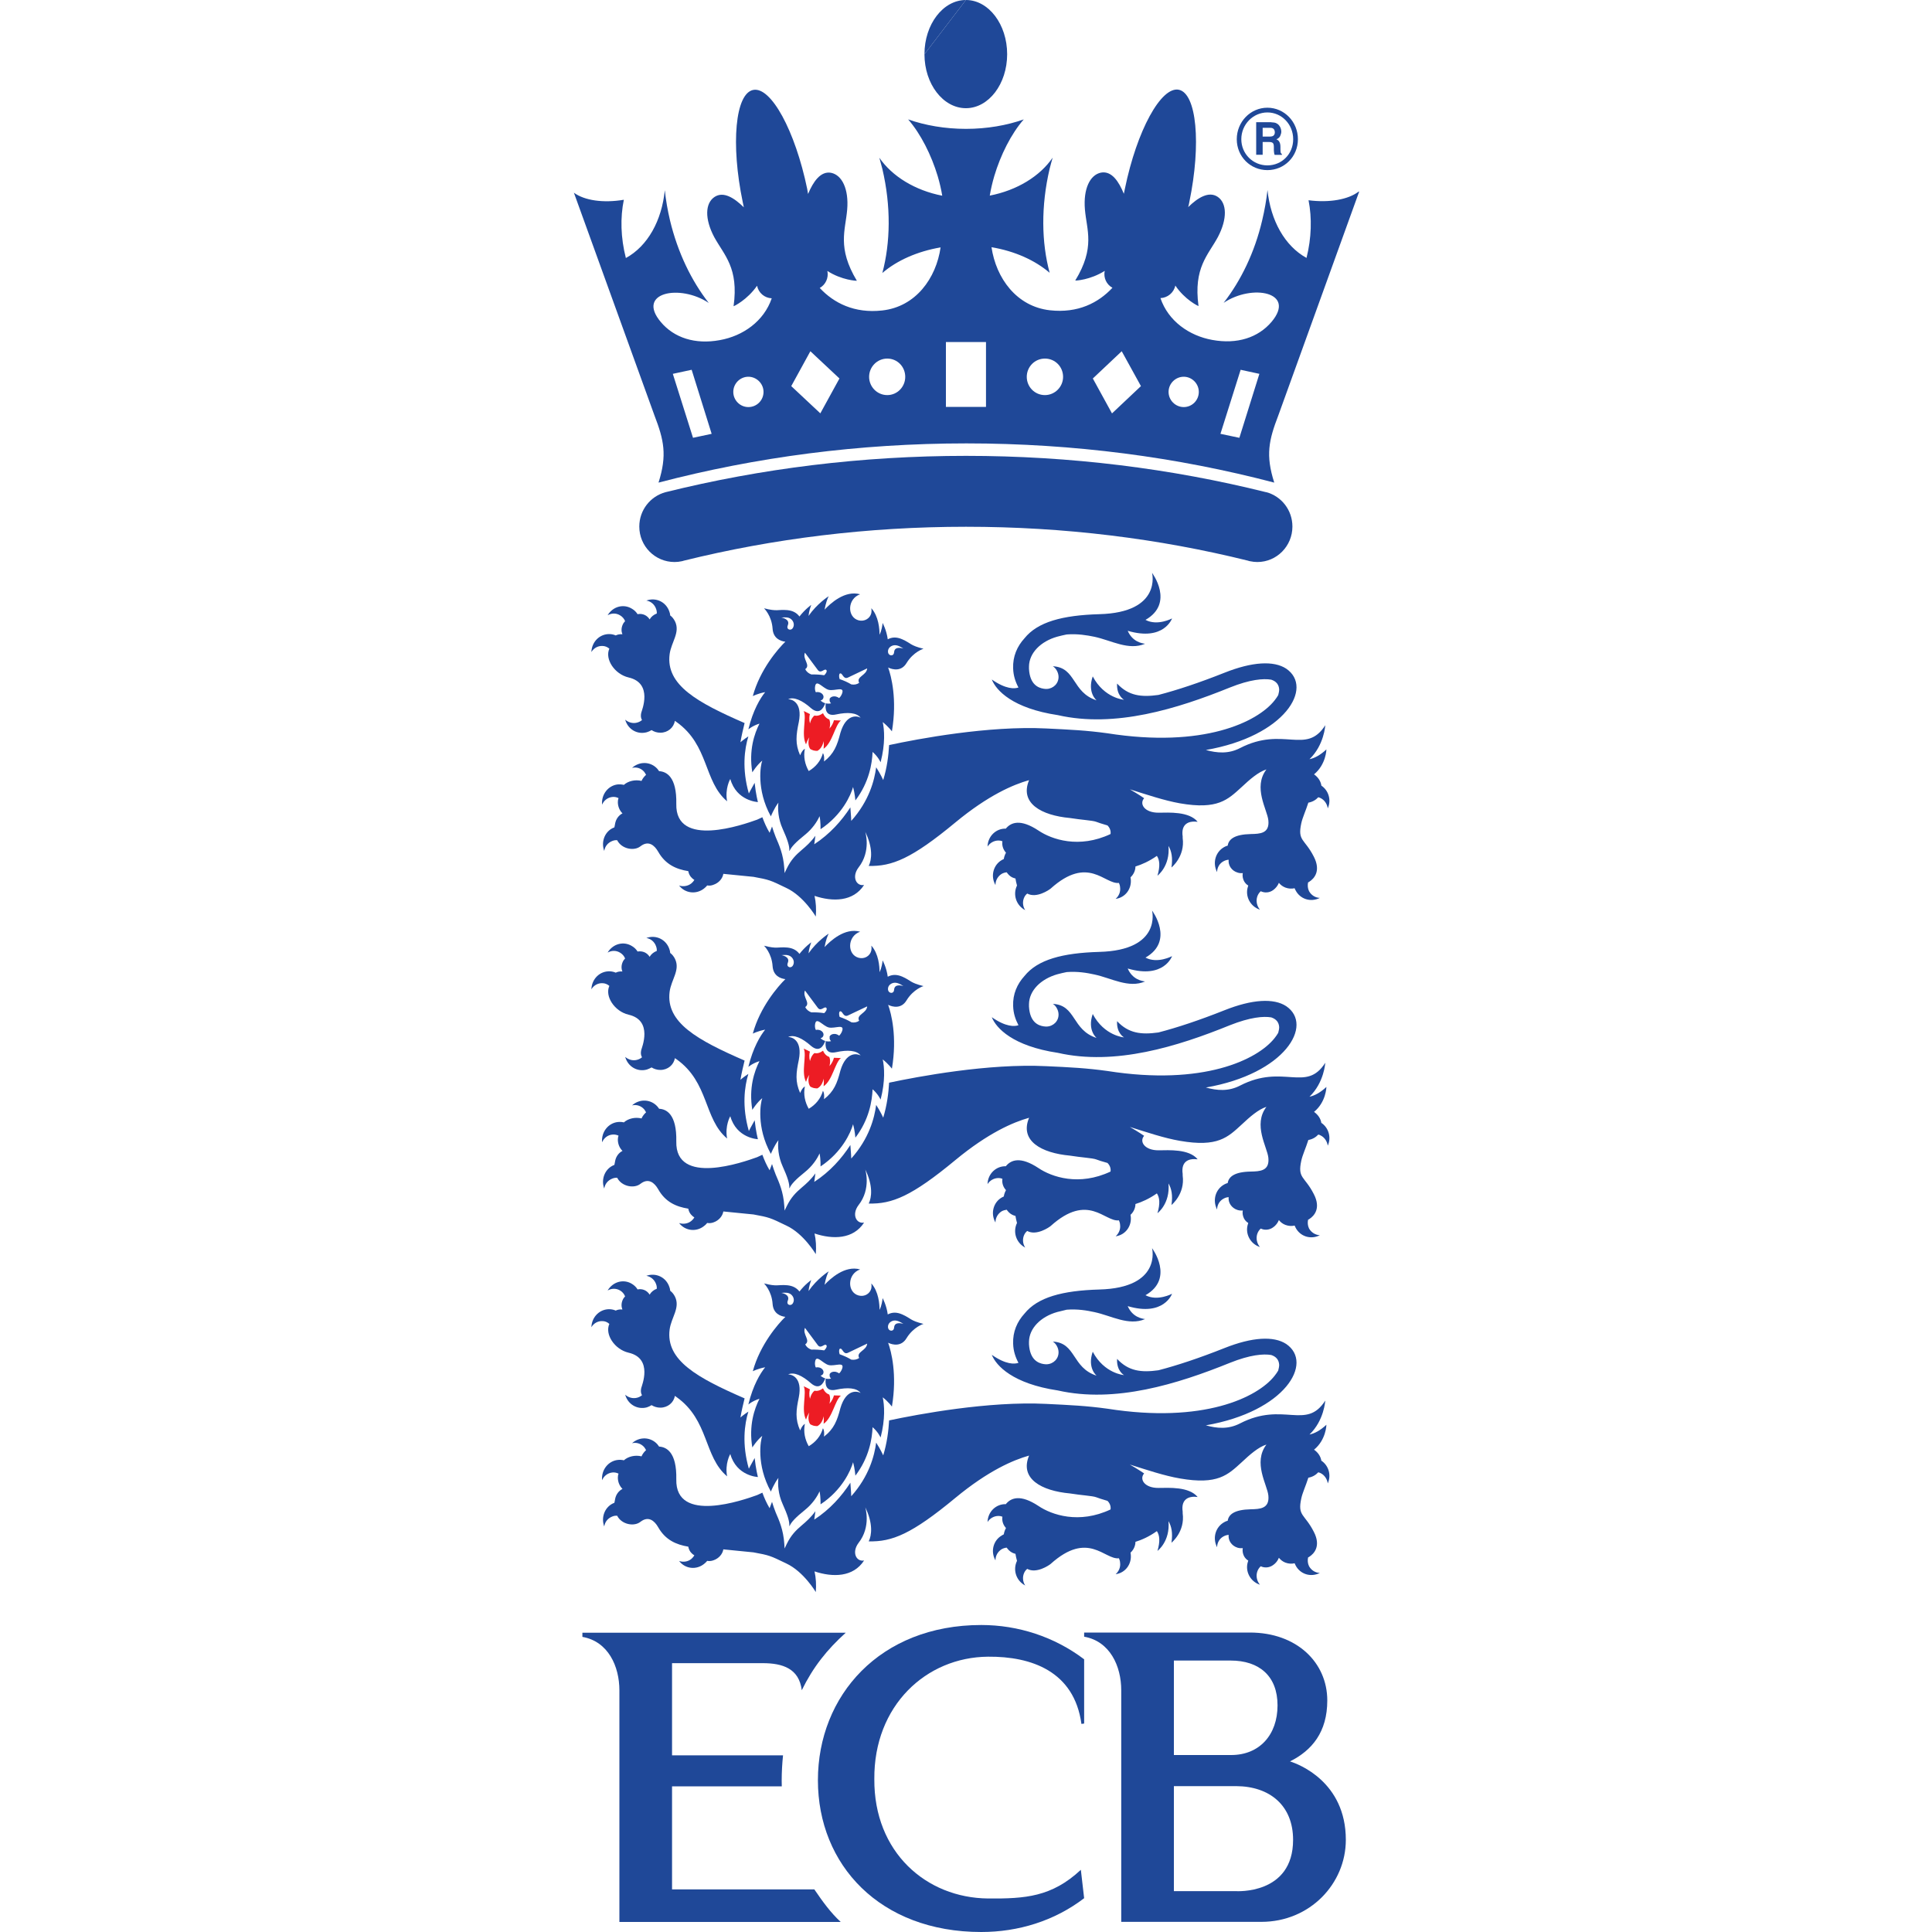 <?xml version="1.0" encoding="UTF-8"?>
<svg xmlns="http://www.w3.org/2000/svg" id="svg2" viewBox="0 0 200 200" width="720" height="720">
  <defs>
    <style>
      .cls-1, .cls-2 {
        fill-rule: evenodd;
      }

      .cls-1, .cls-2, .cls-3 {
        stroke-width: 0px;
      }

      .cls-1, .cls-3 {
        fill: #1f4898;
      }

      .cls-2 {
        fill: #ed1c24;
      }
    </style>
  </defs>
  <path id="path3051" class="cls-1" d="m99.99,0c2.35,0,4.27,2.52,4.27,5.61s-1.92,5.59-4.27,5.59-4.29-2.49-4.29-5.59"/>
  <path id="path3051-2" data-name="path3051" class="cls-1" d="m95.7,5.61c0-3.09,1.92-5.61,4.29-5.61"/>
  <g id="g3053">
    <path id="path3055" class="cls-1" d="m131.09,50.95c1.56.42,2.7,1.85,2.7,3.56,0,2.02-1.62,3.67-3.63,3.67-.25,0-.51-.03-.74-.08-.08-.01-.16-.03-.23-.06-9.24-2.29-19.03-3.51-29.19-3.51s-19.95,1.22-29.21,3.51c-.07.02-.15.05-.22.06-.24.05-.48.08-.74.08-2.02,0-3.65-1.64-3.65-3.67,0-1.71,1.15-3.14,2.72-3.56,9.87-2.45,20.3-3.76,31.1-3.76s21.22,1.31,31.06,3.76h.04Z"/>
  </g>
  <g id="g3057">
    <path id="path3059" class="cls-1" d="m140.65,19.83c-1.06.82-3.01,1.18-5.19.9.36,1.83.31,3.89-.21,5.97-2.26-1.24-3.72-3.89-4.04-7.03-.11,1.03-.3,2.08-.55,3.14-.78,3.33-2.21,6.25-3.99,8.54,2.97-2,7.54-1.1,4.96,1.97-1.39,1.63-3.55,2.34-6.13,1.87-2.4-.43-4.57-1.96-5.37-4.33.73-.03,1.38-.55,1.54-1.3.99,1.47,2.37,2.13,2.4,2.12-.54-3.98,1-5.27,2.01-7.15.99-1.89.93-3.5-.02-4.15-.93-.63-2.08.1-3.06,1.06.05-.17.09-.35.12-.53,1.25-6.04.75-11.24-1.09-11.62-1.83-.37-4.34,4.21-5.58,10.24-.04.18-.07.35-.11.53-.52-1.27-1.26-2.4-2.37-2.19-1.13.23-1.84,1.67-1.66,3.81.18,2.14,1.09,3.93-1,7.36.02.02,1.55-.05,3.05-1-.15.72.19,1.42.8,1.75-1.46,1.56-3.56,2.65-6.47,2.33-3.47-.39-5.58-3.34-6.05-6.53,2.42.41,4.5,1.35,6.02,2.65-.85-3.14-.91-6.91,0-10.78.1-.38.2-.77.31-1.14-1.32,1.93-3.69,3.38-6.51,3.93.11-.67.27-1.35.47-2.03.64-2.15,1.74-4.37,3.05-5.86-1.76.62-3.81.98-5.98.98s-4.23-.36-5.99-.98c1.31,1.5,2.41,3.71,3.06,5.87.2.68.36,1.36.47,2.03-2.82-.55-5.19-2.01-6.51-3.93.11.38.21.76.31,1.15.91,3.87.84,7.64,0,10.78,1.51-1.3,3.63-2.24,6.03-2.65-.46,3.19-2.57,6.15-6.05,6.53-2.87.32-5.01-.77-6.46-2.33.59-.33.94-1.03.79-1.76,1.49.96,3.04,1.03,3.05,1.01-2.06-3.43-1.18-5.22-1-7.36.18-2.14-.54-3.58-1.66-3.81-1.09-.21-1.86.92-2.39,2.19l-.09-.53c-1.25-6.03-3.75-10.61-5.59-10.24-1.85.37-2.34,5.58-1.08,11.62l.11.53c-.98-.96-2.11-1.7-3.05-1.06-.95.65-1.02,2.25-.01,4.15,1.03,1.88,2.55,3.17,2,7.15.02.01,1.41-.65,2.43-2.12.15.74.78,1.27,1.52,1.3-.81,2.37-2.97,3.9-5.38,4.33-2.55.47-4.73-.24-6.1-1.87-2.59-3.07,1.98-3.97,4.96-1.98-1.79-2.29-3.21-5.21-4.01-8.54-.25-1.05-.43-2.1-.54-3.13-.31,3.14-1.77,5.79-4.03,7.02-.54-2.1-.59-4.19-.21-6.03-2.15.36-4.08.07-5.17-.73l8.33,23.03c1,2.6,1.33,4.13.43,6.98,10.07-2.64,20.76-4.06,31.87-4.06s21.81,1.42,31.87,4.06c-.91-2.85-.57-4.38.43-6.98l8.36-23.14h0Zm-68.91,25.49l-2.09-6.62,1.95-.42,2.07,6.63-1.93.41Zm5.73-3.18c-.85,0-1.56-.7-1.56-1.57s.71-1.57,1.56-1.57,1.57.71,1.57,1.57-.69,1.57-1.57,1.57m7.45.65l-3.01-2.82,1.98-3.61,3.01,2.82-1.98,3.61h0Zm6.93-1.89c-1.05,0-1.88-.86-1.88-1.89s.83-1.89,1.88-1.89,1.86.85,1.86,1.89-.83,1.89-1.86,1.89m10.22,1.22h-4.15v-6.71h4.15v6.71Zm6.1-1.22c-1.06,0-1.88-.86-1.88-1.89s.82-1.89,1.88-1.89,1.88.85,1.88,1.89-.85,1.89-1.88,1.89m6.94,1.89l-1.98-3.61,2.99-2.82,1.99,3.61-2.99,2.82h0Zm7.43-.65c-.85,0-1.57-.7-1.57-1.57s.72-1.57,1.57-1.57,1.56.71,1.56,1.57-.69,1.57-1.56,1.57m5.75,3.18l-1.95-.41,2.09-6.63,1.94.42-2.07,6.62Z"/>
  </g>
  <g id="g3061">
    <path id="path3063" class="cls-3" d="m128.03,14.41c0,1.8,1.41,3.2,3.17,3.2s3.16-1.4,3.16-3.2-1.41-3.26-3.16-3.26-3.17,1.46-3.17,3.26m.47,0c0-1.53,1.22-2.77,2.7-2.77s2.67,1.23,2.67,2.77-1.18,2.71-2.67,2.71-2.7-1.19-2.7-2.71"/>
  </g>
  <g id="g3065">
    <path id="path3067" class="cls-3" d="m131.48,13.23c.14,0,.23.02.29.06.12.07.2.21.2.41,0,.19-.08.31-.2.38-.07.03-.17.06-.32.06h-.74v-.91h.77,0Zm.13-.58h-1.57v3.37h.67v-1.32h.68c.19,0,.31.04.38.11.07.07.1.21.1.43v.31c0,.1.02.2.03.3,0,.04.02.1.05.18h.75v-.09c-.08-.04-.12-.1-.13-.18-.01-.06-.02-.16-.02-.32v-.23c0-.23-.04-.41-.11-.52-.06-.12-.16-.21-.31-.27.18-.07.31-.18.39-.33.07-.16.12-.32.12-.47,0-.13-.03-.25-.07-.36-.04-.1-.09-.2-.17-.29-.08-.1-.19-.18-.31-.23-.11-.05-.28-.07-.49-.08"/>
  </g>
  <g id="g3069">
    <path id="path3071" class="cls-1" d="m81.06,181.7c-.09.88-.14,1.74-.14,2.64,0,.19,0,.38.01.58h-11.36v10.67h14.73c.84,1.23,1.66,2.38,2.73,3.37h-22.91v-23.97c0-2.5-1.16-5.07-3.83-5.54v-.43h27.26c-1.95,1.76-3.38,3.56-4.55,5.95-.28-2.24-1.97-2.8-4.04-2.8h-9.39v9.54h11.49Z"/>
  </g>
  <g id="g3073">
    <path id="path3075" class="cls-1" d="m116.06,198.95h14.51c5.04,0,8.75-3.96,8.75-8.49,0-6.04-4.95-7.86-5.78-8.12,2.28-1.14,3.86-3.04,3.86-6.31,0-3.91-3.14-7.03-8.02-7.03h-17.15v.43c2.67.47,3.84,3.04,3.84,5.54v23.97h0Zm5.46-27.05h5.88c2.94,0,4.85,1.59,4.85,4.64s-1.87,5.14-4.8,5.14h-5.93v-9.78Zm6.4,23.87h-6.4v-10.87h6.46c3.45.02,5.88,1.99,5.88,5.56,0,5.72-5.92,5.31-5.94,5.31"/>
  </g>
  <g id="g3077">
    <path id="path3079" class="cls-1" d="m111.88,193.57c-3.01,2.8-5.75,2.99-9.6,2.96-6.4-.06-11.82-4.79-11.77-12.36-.06-7.6,5.36-12.62,11.77-12.67,4.48-.04,8.92,1.5,9.67,6.96l.28-.04v-6.65c-3.09-2.34-6.84-3.55-10.65-3.55-10.5,0-16.91,7.32-16.91,16.07s6.41,15.71,16.91,15.71c3.82,0,7.57-1.14,10.65-3.5l-.34-2.93Z"/>
  </g>
  <g id="g3081">
    <path id="path3083" class="cls-1" d="m78.13,81.02c-.35.62-.61,1.12-.61,1.12-.73-2.55-.45-4.61-.05-5.91-.5.32-.82.61-.82.61.12-.72.28-1.37.43-1.99-4.87-2.12-8.18-3.93-7.76-7.13.17-1.26,1.11-2.24.56-3.39-.14-.28-.31-.48-.5-.62-.01-.14-.04-.27-.09-.4-.34-1-1.38-1.5-2.38-1.14.45.07.85.39,1.01.87.06.16.08.32.07.47-.32.12-.59.34-.74.61-.12-.2-.3-.36-.51-.46-.24-.11-.5-.13-.74-.08-.13-.21-.32-.41-.56-.55-.86-.55-1.98-.27-2.54.66.41-.23.88-.24,1.29.01.24.14.42.35.52.6-.11.11-.2.24-.26.39-.14.33-.14.67-.02.97-.25-.03-.49.02-.69.12-.18-.08-.39-.13-.61-.14-1.03-.04-1.87.78-1.91,1.86.24-.4.66-.65,1.14-.63.26,0,.51.1.72.28-.49,1.08.54,2.64,1.99,2.98,2.57.59,1.36,3.43,1.31,3.66-.07.3-.04.55.08.75-.14.12-.31.21-.5.26-.45.13-.92-.02-1.24-.3.28,1.01,1.26,1.57,2.24,1.3.17-.05.34-.13.49-.22.26.17.57.27.91.27.76,0,1.39-.52,1.5-1.23l.17.12c3.39,2.41,2.8,6.16,5.24,8.21-.25-1.3.32-2.31.33-2.31.65,2.3,2.86,2.39,2.86,2.39,0,0-.22-.82-.34-1.99"/>
  </g>
  <g id="g3085">
    <path id="path3087" class="cls-1" d="m81.71,88.06c.03-.46-.18-1.13-.69-2.26-.47-1.03-.52-2.08-.44-2.71-.46.61-.78,1.42-.78,1.42-1.54-2.79-1.06-5.36-.89-5.77-.54.43-1.03,1.21-1.03,1.21-.38-2.26.21-4,.74-5.04-.68.2-1.15.59-1.15.59.48-1.98,1.23-3.22,1.74-3.85-.76.14-1.28.41-1.28.41.74-2.74,2.62-4.91,3.37-5.63-.52-.06-1.25-.35-1.32-1.33-.09-1.38-.89-2.13-.89-2.13,1.41.36,1.39.1,2.42.19.58.06.97.29,1.25.66.57-.74,1.21-1.2,1.22-1.2-.08.22-.24.66-.28,1.14.86-1.25,2.07-2.04,2.09-2.04-.11.17-.32.74-.43,1.39.57-.61,2.09-2.04,3.68-1.59-1.35.47-1.36,2.38-.15,2.7.61.15,1.18-.2,1.31-.76.03-.16.03-.34,0-.5.76.84.85,2.16.85,2.75.23-.47.29-.98.32-1.22,0,0,.4.73.53,1.69.44-.23.91-.26,1.5,0,.93.41.78.63,2.2.98,0,0-1.03.3-1.75,1.47-.54.91-1.44.7-1.91.47.32.89.95,3.28.39,6.61,0,0-.34-.47-.95-.96.17.79.28,2.22-.22,4.16,0,0-.26-.58-.83-1.07-.05,1.21-.36,3.15-1.78,5.02,0,0-.06-.75-.24-1.39-.24.85-1.13,2.88-3.37,4.37,0,0,.03-.72-.1-1.35-.25.58-.77,1.33-1.49,1.91-.97.78-1.44,1.27-1.61,1.68h-.01,0Zm10.48-20.23s-.32-.07-.26-.49c.06-.38.49-.62.9-.53.32.07.69.33.69.33,0,0-.91-.32-.96.36-.03.42-.36.33-.37.33m-11.31-3.9s.93.13.68.78c-.17.39.14.46.15.46,0,0,.3.09.43-.3.13-.37-.12-.81-.52-.92-.29-.08-.74-.02-.74-.02m4.99,8.46c.06-.23.36-.36.68-.28.12.03.23.09.31.15.1-.05.25-.31.29-.41.36-.89-.72-.28-1.37-.44-.63-.17-1.32-1.2-1.41-.28-.02.11,0,.42.09.53.11-.03.22-.03.34,0,.32.08.5.34.44.57-.03.14-.14.25-.3.29.14.12.29.22.49.28-.19.52-.61,1.23-1.46.52-.93-.83-1.8-1.21-2.38-.94.35,0,1.51.3,1.1,2.38-.28,1.33-.39,2.25.14,3.43,0,.01.18-.51.49-.68-.17.81.01,1.63.4,2.31.7-.41,1.24-1.03,1.47-1.86.2.29.1.88.11.87,1.04-.81,1.36-1.65,1.7-2.97.6-2.02,1.77-1.75,2.09-1.56-.4-.53-1.34-.6-2.54-.34-1.09.24-1.14-.6-1.07-1.15.21.04.38.04.55,0-.12-.12-.18-.27-.14-.41m2.24-1.55c-.37-.22-.79-.41-1.21-.55-.08-.22-.08-.52.03-.58.28-.1.32.63.81.43l2.01-.96c-.06.74-1.17.84-.83,1.5-.25.17-.51.21-.81.16m-4.8-3.29c-.29.67.62,1.29.03,1.71.13.28.35.44.63.55.43-.01.88.01,1.33.08.19-.16.32-.42.23-.53-.21-.23-.56.42-.89-.01l-1.33-1.79Z"/>
  </g>
  <g id="g3089">
    <path id="path3091" class="cls-2" d="m84.31,74.07c-.38.32-.46.83-.46.83-.11-.42-.07-.77-.01-.98-.22-.1-.4-.22-.64-.31.34.69-.29,2.42.24,3.45.08-.27.19-.52.34-.74l-.04.14c-.1.44-.04.83.14,1.08.1.06.22.11.35.15.13.03.26.04.38.04.28-.14.52-.47.62-.88l.03-.14c.03.27.03.53,0,.8.92-.62,1.18-2.46,1.79-2.92-.23-.02-.49-.01-.72-.03-.06.22-.18.55-.47.87,0,0,.17-.5-.01-.95-.25-.09-.49-.28-.65-.65-.33.24-.61.3-.88.25"/>
  </g>
  <g id="g3093">
    <path id="path3095" class="cls-1" d="m136.79,81.33c-.07-.48-.35-.88-.76-1.17,1.25-1.03,1.28-2.58,1.28-2.58-.65.6-1.22.9-1.75,1.01,1.52-1.46,1.63-3.51,1.63-3.51-1.99,3.12-4.34.05-8.82,2.36-1.22.63-2.4.51-3.54.2,8.23-1.43,11.18-6.47,8.32-8.42-1.29-.85-3.53-.72-6.39.42-2.62,1.04-4.88,1.79-6.84,2.3-1.79.25-3.1.09-4.28-1.18-.07,1.26.72,1.68.72,1.68,0,0-2.05-.15-3.24-2.42-.59,1.69.4,2.48.4,2.48-2.58-.83-2.1-3.4-4.53-3.53.17.11.3.25.4.43.11.19.18.4.19.63.03.71-.54,1.27-1.24,1.29-.08,0-.16,0-.26-.02,0,0-.02,0-.02,0-.6-.09-1.45-.45-1.54-2.06v-.25c.02-1.4,1.22-2.6,2.92-3.08.34-.09.67-.17.98-.23,1.12-.09,2.11.08,2.88.24,1.77.38,3.53,1.45,5.24.72-.3-.04-1.3-.18-1.8-1.34,3.75,1.11,4.59-1.28,4.59-1.28,0,0-1.51.81-2.75.15,3.04-1.74.68-4.87.68-4.87,0,0,1.06,4.11-5.47,4.28-3.81.11-6.38.8-7.74,2.5-.75.82-1.22,1.87-1.17,3.11.02.75.24,1.4.55,1.98-.39.14-1.29.2-2.76-.83.45,1.14,2.17,2.99,6.84,3.69,5.93,1.35,12.37-.66,17.81-2.86,2.09-.84,3.47-.95,4.28-.81.51.17.79.5.82,1.01,0,.19-.05.4-.1.59-.1.17-.22.35-.38.55-1.77,2.24-7.38,4.96-17.29,3.4-2.15-.3-3.88-.38-6.35-.5-5.95-.3-13.26,1.07-16.26,1.72-.06,1.09-.22,2.35-.61,3.62,0,0-.28-.63-.73-1.32-.18,1.35-.72,3.47-2.58,5.55,0,0-.02-.65-.09-1.4-.9,1.38-2.11,2.75-3.74,3.82,0,0,.06-.36.12-.88-.49.67-.95,1.07-1.42,1.47-.59.5-1.11,1.01-1.56,1.95l-.21.44-.03-.49c-.1-1.47-.54-2.42-.89-3.24-.15-.39-.28-.75-.38-1.09-.15.37-.25.65-.25.65-.32-.54-.54-1.04-.75-1.61l-.54.25c-1.39.5-8.48,3.01-8.37-1.63.06-2.85-1.05-3.35-1.78-3.39-.06-.08-.11-.16-.18-.24-.68-.76-1.84-.81-2.62-.1.44-.11.92.02,1.25.4.08.1.14.21.2.32-.19.17-.36.38-.47.63-.65-.16-1.37,0-1.83.41-.19-.05-.4-.06-.61-.05-.99.1-1.74,1.02-1.64,2.1.18-.44.58-.75,1.07-.8.22-.02.43.02.63.12-.05.13-.07.26-.07.42,0,.44.18.87.48,1.16-.38.19-.67.57-.76,1.04-.03.13-.04.27-.08.41-.95.34-1.42,1.44-1.05,2.44.07-.47.37-.85.83-1.03.17-.07.34-.1.51-.08.45.9,1.75,1.16,2.42.62.82-.63,1.44-.1,1.82.56.75,1.33,1.87,1.82,3.12,2.02.01.05.02.1.04.16.1.34.33.59.59.75-.08.13-.18.25-.3.35-.38.31-.89.36-1.28.23.63.82,1.78.94,2.58.31.12-.09.23-.2.33-.32.21.04.43.02.65-.07.56-.19.94-.65,1.02-1.13,1.13.12,2.16.22,3.12.31,1.63.3,1.71.33,3.4,1.15,1.8.84,3.05,2.96,3.05,2.96.06-.75.02-1.47-.13-2.14,1.89.63,4.01.61,5.13-1.13-.8.16-1.31-.83-.58-1.8,1.34-1.71.7-3.7.7-3.7.82,1.68.67,2.89.36,3.53,2.42.06,4.44-.75,8.97-4.5,3.41-2.82,5.99-3.92,7.63-4.38-1,2.4,1.28,3.65,4.23,3.92,1.17.19,2.34.25,2.71.39.19.08.64.22,1.18.38.42.42.31.89.31.89-3.25,1.53-6.08.57-7.47-.37-1.85-1.22-2.83-.85-3.37-.19-1-.03-1.86.77-1.89,1.86.23-.37.66-.64,1.16-.63.14,0,.25.03.38.08-.06.37.04.77.3,1.1l.07.08c-.08.13-.13.27-.18.43-.02.08-.04.15-.05.23-.07.03-.14.06-.2.1-.87.49-1.2,1.65-.66,2.59,0-.48.24-.9.63-1.15.17-.1.35-.15.53-.17.03.05.07.1.11.14.17.22.39.38.65.46.05.02.1.03.15.04.03.23.09.46.16.73-.45.92-.1,2.05.85,2.55-.26-.39-.31-.91-.09-1.35.08-.16.18-.28.3-.37.95.52,2.25-.37,2.42-.51,3.9-3.51,5.59-.41,7.07-.59.06.13.11.28.12.44.07.5-.14.93-.46,1.21,1.01-.13,1.7-1.06,1.56-2.11l-.02-.12c.33-.3.51-.72.51-1.12.65-.2,1.42-.54,2.22-1.1.29.43.35,1.06.06,2.05,0,0,1.33-.98,1.14-3.08.31.52.46,1.21.31,2.23,0,0,1.42-1.13,1.16-3.05v-.16c-.2-1.37.72-1.55,1.21-1.54l.34.02c-.89-1.09-2.99-.95-4.03-.94-1.48.01-2.03-.91-1.51-1.5,0,0-.59-.41-1.48-.92,1.79.56,3.56,1.16,5.19,1.45,3.92.68,4.95-.38,6.38-1.68.86-.81,1.74-1.57,2.57-1.83-1.42,1.86.09,4.17.2,5.27.14,1.38-.88,1.4-1.83,1.42-1.69.04-2.28.54-2.38,1.2-.12.03-.23.07-.35.14-.9.49-1.25,1.62-.75,2.6.01-.48.26-.92.7-1.14.16-.08.32-.13.5-.14-.07.57.31,1.15.93,1.33.18.06.35.07.53.05-.05.3,0,.57.13.83.11.2.26.36.44.46l-.04.13c-.31.97.24,2.04,1.25,2.37-.3-.35-.43-.85-.29-1.32.07-.24.2-.43.37-.59.4.19.89.17,1.29-.12.26-.19.47-.45.59-.75.17.21.39.38.67.49.32.12.65.14.96.07.02.07.05.13.09.2.46.91,1.55,1.29,2.52.8-.46-.01-.89-.28-1.12-.7-.14-.29-.16-.6-.1-.9l.12-.07c.52-.33,1.23-1.12.48-2.59-.96-1.89-1.71-1.6-1.3-3.47.12-.57.46-1.29.73-2.13.42-.07.77-.28,1.03-.56.08.02.15.05.22.08.43.2.7.64.76,1.07.39-.87.08-1.85-.66-2.35"/>
  </g>
  <g id="g3097">
    <path id="path3099" class="cls-1" d="m78.13,150.92c-.35.62-.61,1.12-.61,1.12-.73-2.55-.45-4.61-.05-5.91-.5.32-.82.61-.82.61.12-.72.28-1.37.43-1.98-4.87-2.12-8.18-3.93-7.76-7.13.17-1.26,1.11-2.24.56-3.39-.14-.28-.31-.48-.5-.62-.01-.14-.04-.27-.09-.4-.34-1-1.38-1.5-2.38-1.15.45.08.85.4,1.01.87.06.16.08.32.07.47-.32.12-.59.34-.74.61-.12-.2-.3-.36-.51-.46-.24-.11-.5-.13-.74-.08-.13-.22-.32-.41-.56-.56-.86-.55-1.98-.26-2.54.67.41-.23.88-.24,1.29,0,.24.14.42.36.52.61-.11.11-.2.24-.26.39-.14.33-.14.67-.02.97-.25-.03-.49.01-.69.11-.18-.08-.39-.13-.61-.14-1.03-.04-1.87.78-1.91,1.86.24-.4.66-.65,1.14-.63.26,0,.51.1.72.29-.49,1.08.54,2.64,1.99,2.98,2.57.59,1.36,3.43,1.31,3.66-.07.3-.04.55.08.74-.14.12-.31.21-.5.26-.45.12-.92-.02-1.24-.31.28,1.01,1.26,1.57,2.24,1.31.17-.06.34-.13.49-.23.26.16.57.26.91.26.76,0,1.39-.52,1.5-1.22l.17.12c3.39,2.41,2.8,6.16,5.24,8.21-.25-1.3.32-2.31.33-2.31.65,2.3,2.86,2.38,2.86,2.38,0,0-.22-.82-.34-1.99"/>
  </g>
  <g id="g3101">
    <path id="path3103" class="cls-1" d="m81.71,157.96c.03-.46-.18-1.13-.69-2.26-.47-1.03-.52-2.08-.44-2.71-.46.61-.78,1.42-.78,1.42-1.54-2.79-1.06-5.36-.89-5.77-.54.43-1.03,1.2-1.03,1.2-.38-2.26.21-4,.74-5.04-.68.2-1.15.59-1.15.59.48-1.98,1.23-3.22,1.74-3.85-.76.14-1.28.41-1.28.41.74-2.74,2.62-4.91,3.37-5.63-.52-.06-1.25-.35-1.32-1.33-.09-1.37-.89-2.13-.89-2.13,1.41.36,1.39.1,2.42.19.58.06.97.29,1.25.65.57-.74,1.21-1.19,1.22-1.19-.08.22-.24.66-.28,1.14.86-1.25,2.07-2.04,2.09-2.04-.11.17-.32.73-.43,1.39.57-.61,2.09-2.04,3.68-1.59-1.35.47-1.36,2.38-.15,2.7.61.16,1.18-.19,1.31-.75.03-.16.03-.34,0-.5.76.84.85,2.16.85,2.74.23-.47.29-.97.32-1.22,0,0,.4.73.53,1.69.44-.23.91-.26,1.5,0,.93.41.78.63,2.2.98,0,0-1.03.3-1.75,1.47-.54.91-1.44.71-1.91.48.32.89.95,3.28.39,6.61,0,0-.34-.48-.95-.96.17.79.28,2.22-.22,4.16,0,0-.26-.58-.83-1.07-.05,1.21-.36,3.15-1.78,5.02,0,0-.06-.75-.24-1.39-.24.85-1.13,2.88-3.37,4.36,0,0,.03-.71-.1-1.35-.25.58-.77,1.33-1.49,1.91-.97.78-1.44,1.27-1.61,1.68h-.01s0,0,0,0Zm10.48-20.22s-.32-.07-.26-.49c.06-.38.49-.63.9-.53.32.07.69.33.69.33,0,0-.91-.32-.96.36-.03.42-.36.33-.37.33m-11.31-3.9s.93.13.68.78c-.17.39.14.46.15.46,0,0,.3.09.43-.3.13-.37-.12-.81-.52-.92-.29-.08-.74-.02-.74-.02m4.99,8.46c.06-.23.36-.36.68-.28.12.03.23.09.31.15.1-.05.25-.31.29-.41.36-.89-.72-.29-1.37-.45-.63-.17-1.32-1.2-1.41-.28-.02.11,0,.42.09.53.11-.03.22-.03.34,0,.32.08.5.34.44.57-.03.14-.14.24-.3.28.14.12.29.22.49.28-.19.52-.61,1.23-1.46.52-.93-.83-1.8-1.21-2.38-.93.35-.01,1.51.3,1.1,2.38-.28,1.32-.39,2.24.14,3.42,0,.02.18-.51.49-.68-.17.82.01,1.63.4,2.31.7-.41,1.24-1.04,1.47-1.86.2.29.1.88.11.87,1.04-.81,1.36-1.65,1.7-2.96.6-2.02,1.77-1.75,2.09-1.56-.4-.53-1.34-.6-2.54-.34-1.09.24-1.14-.6-1.07-1.15.21.05.38.04.55,0-.12-.12-.18-.27-.14-.41m2.24-1.55c-.37-.22-.79-.41-1.21-.56-.08-.22-.08-.52.03-.57.28-.1.32.63.81.43l2.01-.96c-.06.74-1.17.84-.83,1.49-.25.17-.51.21-.81.17m-4.8-3.29c-.29.67.62,1.29.03,1.71.13.28.35.44.63.54.43-.01.88.01,1.33.08.19-.16.32-.42.23-.53-.21-.23-.56.42-.89-.01l-1.33-1.79Z"/>
  </g>
  <g id="g3105">
    <path id="path3107" class="cls-2" d="m84.31,143.97c-.38.32-.46.84-.46.84-.11-.42-.07-.77-.01-.99-.22-.1-.4-.22-.64-.31.34.69-.29,2.42.24,3.45.08-.27.19-.51.34-.74l-.04.14c-.1.44-.04.84.14,1.08.1.06.22.11.35.15.13.03.26.04.38.04.28-.14.52-.46.62-.89l.03-.14c.03.27.03.53,0,.79.92-.62,1.18-2.46,1.79-2.91-.23-.03-.49-.01-.72-.03-.06.22-.18.55-.47.87,0,0,.17-.5-.01-.95-.25-.09-.49-.28-.65-.65-.33.24-.61.3-.88.25"/>
  </g>
  <g id="g3109">
    <path id="path3111" class="cls-1" d="m136.79,151.24c-.07-.48-.35-.88-.76-1.17,1.25-1.02,1.28-2.57,1.28-2.58-.65.6-1.22.9-1.75,1.01,1.52-1.46,1.63-3.51,1.63-3.51-1.99,3.12-4.34.05-8.82,2.36-1.22.63-2.4.52-3.54.2,8.23-1.43,11.18-6.47,8.32-8.42-1.29-.85-3.53-.72-6.39.42-2.62,1.04-4.88,1.79-6.84,2.3-1.79.25-3.1.09-4.28-1.18-.07,1.26.72,1.68.72,1.68,0,0-2.05-.15-3.24-2.42-.59,1.69.4,2.48.4,2.48-2.58-.83-2.1-3.4-4.53-3.53.17.11.3.25.4.43.11.19.18.4.19.63.03.72-.54,1.27-1.24,1.29-.08,0-.16,0-.26-.02h-.02c-.6-.09-1.45-.46-1.54-2.06v-.25c.02-1.4,1.22-2.6,2.92-3.08.34-.09.67-.17.98-.24,1.12-.09,2.11.08,2.88.25,1.77.38,3.53,1.45,5.24.72-.3-.04-1.3-.18-1.8-1.34,3.75,1.11,4.59-1.28,4.59-1.28,0,0-1.51.81-2.75.15,3.04-1.74.68-4.87.68-4.87,0,0,1.06,4.11-5.47,4.28-3.81.11-6.38.8-7.74,2.5-.75.82-1.22,1.87-1.17,3.11.02.75.24,1.4.55,1.98-.39.14-1.29.2-2.76-.83.45,1.13,2.17,2.99,6.84,3.69,5.93,1.34,12.37-.66,17.81-2.86,2.09-.84,3.47-.95,4.28-.81.51.17.79.5.82,1.02,0,.18-.05.4-.1.59-.1.17-.22.35-.38.55-1.77,2.24-7.38,4.96-17.29,3.4-2.15-.3-3.88-.38-6.35-.5-5.95-.3-13.26,1.07-16.26,1.71-.06,1.09-.22,2.35-.61,3.62,0,0-.28-.63-.73-1.32-.18,1.35-.72,3.46-2.58,5.55,0,0-.02-.65-.09-1.4-.9,1.39-2.11,2.76-3.74,3.82,0,0,.06-.36.12-.87-.49.67-.95,1.07-1.42,1.47-.59.5-1.11,1.01-1.56,1.95l-.21.44-.03-.49c-.1-1.47-.54-2.43-.89-3.24-.15-.39-.28-.75-.38-1.1-.15.37-.25.66-.25.66-.32-.54-.54-1.04-.75-1.61l-.54.25c-1.39.5-8.48,3.01-8.37-1.63.06-2.85-1.05-3.35-1.78-3.39-.06-.08-.11-.16-.18-.24-.68-.76-1.84-.82-2.62-.11.44-.11.92.03,1.25.4.08.1.14.2.2.32-.19.17-.36.38-.47.64-.65-.16-1.37,0-1.83.41-.19-.05-.4-.06-.61-.04-.99.1-1.74,1.02-1.64,2.1.18-.44.58-.75,1.07-.8.22-.02.43.02.63.12-.05.13-.07.26-.07.42,0,.44.18.87.48,1.16-.38.19-.67.57-.76,1.03-.03.13-.04.27-.08.41-.95.35-1.42,1.45-1.05,2.45.07-.47.37-.85.83-1.03.17-.07.34-.1.51-.08.45.9,1.75,1.16,2.42.62.82-.63,1.44-.1,1.82.56.75,1.33,1.87,1.81,3.12,2.02.01.05.02.1.04.16.1.34.33.59.59.74-.08.14-.18.25-.3.36-.38.32-.89.36-1.28.22.63.83,1.78.95,2.58.31.12-.09.23-.2.33-.32.21.04.43.02.65-.06.56-.19.94-.65,1.02-1.13,1.13.12,2.16.22,3.12.31,1.63.3,1.71.33,3.4,1.15,1.8.84,3.05,2.96,3.05,2.96.06-.75.02-1.47-.13-2.14,1.89.63,4.01.61,5.13-1.13-.8.16-1.31-.83-.58-1.81,1.34-1.7.7-3.7.7-3.7.82,1.68.67,2.9.36,3.53,2.42.06,4.44-.75,8.97-4.5,3.41-2.82,5.99-3.92,7.63-4.38-1,2.4,1.28,3.65,4.23,3.92,1.17.19,2.34.25,2.71.39.19.08.64.22,1.18.38.42.42.31.89.31.89-3.25,1.53-6.08.57-7.47-.37-1.85-1.22-2.83-.85-3.37-.18-1-.03-1.86.77-1.89,1.85.23-.37.66-.64,1.16-.63.14,0,.25.03.38.08-.06.37.04.77.3,1.09l.07.08c-.08.13-.13.27-.18.43-.02.08-.04.15-.05.23-.07.03-.14.06-.2.11-.87.49-1.2,1.64-.66,2.58,0-.48.24-.9.63-1.15.17-.1.35-.15.53-.17.03.05.07.1.11.14.17.21.39.37.65.46.05.02.1.03.15.04.03.23.09.46.16.73-.45.92-.1,2.05.85,2.55-.26-.39-.31-.91-.09-1.35.08-.16.18-.28.3-.37.95.52,2.25-.37,2.42-.51,3.9-3.51,5.59-.4,7.07-.59.06.13.11.28.12.44.07.49-.14.93-.46,1.21,1.01-.13,1.7-1.06,1.56-2.11l-.02-.12c.33-.3.51-.72.51-1.12.65-.2,1.42-.54,2.22-1.11.29.43.35,1.07.06,2.05,0,0,1.33-.98,1.14-3.08.31.53.46,1.21.31,2.23,0,0,1.42-1.13,1.16-3.05v-.16c-.2-1.37.72-1.55,1.21-1.55l.34.03c-.89-1.09-2.99-.95-4.03-.94-1.48.02-2.03-.91-1.51-1.5,0,0-.59-.41-1.48-.92,1.79.56,3.56,1.16,5.19,1.44,3.92.68,4.95-.37,6.38-1.67.86-.81,1.74-1.58,2.57-1.84-1.42,1.87.09,4.17.2,5.27.14,1.38-.88,1.41-1.83,1.43-1.69.04-2.28.53-2.38,1.19-.12.02-.23.07-.35.14-.9.49-1.25,1.62-.75,2.6.01-.48.26-.92.7-1.14.16-.08.32-.13.5-.14-.07.58.31,1.14.93,1.33.18.05.35.06.53.04-.05.29,0,.57.13.83.11.2.26.36.44.46l-.04.13c-.31.97.24,2.04,1.25,2.37-.3-.35-.43-.85-.29-1.32.07-.24.2-.43.37-.59.4.19.89.16,1.29-.13.26-.18.47-.44.59-.75.17.21.39.39.67.5.32.12.65.14.96.07.02.06.05.13.09.2.46.91,1.55,1.29,2.52.8-.46-.01-.89-.28-1.12-.7-.14-.29-.16-.6-.1-.9l.12-.07c.52-.33,1.23-1.12.48-2.58-.96-1.89-1.71-1.61-1.3-3.47.12-.57.46-1.29.73-2.14.42-.07.77-.28,1.03-.56.08.02.15.05.22.08.43.2.7.64.76,1.07.39-.87.08-1.85-.66-2.35"/>
  </g>
  <g id="g3113">
    <path id="path3115" class="cls-1" d="m78.13,115.96c-.35.62-.61,1.12-.61,1.12-.73-2.55-.45-4.6-.05-5.91-.5.32-.82.61-.82.61.12-.72.28-1.37.43-1.99-4.87-2.12-8.18-3.93-7.76-7.13.17-1.26,1.11-2.24.56-3.39-.14-.28-.31-.48-.5-.62-.01-.14-.04-.27-.09-.41-.34-.99-1.38-1.5-2.38-1.14.45.07.85.39,1.01.87.06.16.08.32.07.47-.32.12-.59.34-.74.61-.12-.2-.3-.36-.51-.46-.24-.11-.5-.13-.74-.09-.13-.21-.32-.41-.56-.55-.86-.55-1.98-.27-2.54.66.41-.23.88-.24,1.29.01.24.14.42.35.52.6-.11.11-.2.24-.26.39-.14.33-.14.67-.02.96-.25-.03-.49.02-.69.12-.18-.08-.39-.13-.61-.14-1.03-.04-1.87.78-1.91,1.86.24-.4.66-.65,1.14-.63.26,0,.51.1.72.28-.49,1.08.54,2.64,1.99,2.98,2.57.59,1.36,3.43,1.31,3.66-.07.3-.04.55.08.75-.14.12-.31.21-.5.26-.45.13-.92-.02-1.24-.3.28,1.01,1.26,1.58,2.24,1.31.17-.06.34-.13.49-.22.26.16.57.26.91.26.76,0,1.39-.52,1.5-1.22l.17.11c3.39,2.41,2.8,6.16,5.24,8.21-.25-1.3.32-2.31.33-2.31.65,2.3,2.86,2.38,2.86,2.38,0,0-.22-.81-.34-1.99"/>
  </g>
  <g id="g3117">
    <path id="path3119" class="cls-1" d="m81.71,123c.03-.46-.18-1.13-.69-2.26-.47-1.03-.52-2.08-.44-2.71-.46.61-.78,1.42-.78,1.42-1.54-2.78-1.06-5.36-.89-5.77-.54.43-1.03,1.21-1.03,1.21-.38-2.26.21-4,.74-5.04-.68.2-1.15.59-1.15.59.48-1.97,1.23-3.22,1.74-3.85-.76.14-1.28.41-1.28.41.74-2.74,2.62-4.91,3.37-5.64-.52-.06-1.25-.35-1.32-1.33-.09-1.38-.89-2.13-.89-2.13,1.41.36,1.39.1,2.42.19.58.06.97.29,1.25.66.57-.74,1.21-1.2,1.22-1.2-.08.23-.24.66-.28,1.14.86-1.25,2.07-2.04,2.09-2.04-.11.17-.32.74-.43,1.39.57-.61,2.09-2.04,3.68-1.59-1.35.47-1.36,2.38-.15,2.7.61.16,1.18-.19,1.31-.76.03-.16.03-.34,0-.5.76.84.85,2.16.85,2.75.23-.47.29-.98.32-1.22,0,0,.4.73.53,1.69.44-.23.91-.26,1.5-.01.93.41.78.63,2.2.98,0,0-1.03.3-1.75,1.47-.54.91-1.44.7-1.91.47.32.89.95,3.28.39,6.61,0,0-.34-.47-.95-.96.17.79.28,2.22-.22,4.16,0,0-.26-.58-.83-1.07-.05,1.21-.36,3.15-1.78,5.01,0,0-.06-.75-.24-1.39-.24.85-1.13,2.88-3.37,4.37,0,0,.03-.72-.1-1.35-.25.58-.77,1.33-1.49,1.91-.97.78-1.44,1.27-1.61,1.68h-.01s0,0,0,0Zm10.48-20.23s-.32-.07-.26-.49c.06-.38.49-.62.9-.53.32.07.69.33.69.33,0,0-.91-.32-.96.36-.03.42-.36.33-.37.33m-11.31-3.9s.93.14.68.78c-.17.39.14.46.15.47,0,0,.3.09.43-.3.13-.37-.12-.81-.52-.92-.29-.09-.74-.02-.74-.02m4.99,8.46c.06-.23.36-.36.68-.29.12.03.23.09.31.16.1-.05.25-.31.29-.41.36-.89-.72-.28-1.37-.44-.63-.17-1.32-1.2-1.41-.27-.02.11,0,.41.09.53.11-.03.22-.03.34,0,.32.08.5.34.44.57-.03.14-.14.25-.3.29.14.12.29.22.49.28-.19.52-.61,1.23-1.46.52-.93-.83-1.8-1.21-2.38-.93.35-.01,1.51.3,1.1,2.38-.28,1.33-.39,2.24.14,3.42,0,.01.18-.51.49-.68-.17.81.01,1.63.4,2.31.7-.41,1.24-1.04,1.47-1.86.2.29.1.88.11.87,1.04-.81,1.36-1.65,1.7-2.97.6-2.02,1.77-1.74,2.09-1.56-.4-.53-1.34-.6-2.54-.34-1.09.24-1.14-.59-1.07-1.14.21.04.38.04.55,0-.12-.12-.18-.27-.14-.41m2.24-1.55c-.37-.22-.79-.41-1.21-.55-.08-.22-.08-.52.03-.57.28-.1.32.63.81.43l2.01-.95c-.06.73-1.17.84-.83,1.49-.25.17-.51.21-.81.16m-4.8-3.29c-.29.67.62,1.29.03,1.71.13.28.35.44.63.55.43-.01.88.01,1.33.08.19-.16.32-.42.23-.54-.21-.23-.56.42-.89-.01l-1.33-1.79Z"/>
  </g>
  <g id="g3121">
    <path id="path3123" class="cls-2" d="m84.31,109.01c-.38.32-.46.84-.46.84-.11-.42-.07-.77-.01-.99-.22-.1-.4-.21-.64-.31.34.69-.29,2.42.24,3.45.08-.27.19-.52.34-.74l-.04.14c-.1.44-.04.83.14,1.08.1.06.22.12.35.15.13.03.26.04.38.04.28-.14.52-.46.62-.88l.03-.14c.03.28.03.53,0,.8.92-.62,1.18-2.46,1.79-2.92-.23-.02-.49-.01-.72-.03-.06.22-.18.55-.47.87,0,0,.17-.5-.01-.95-.25-.09-.49-.28-.65-.65-.33.24-.61.3-.88.25"/>
  </g>
  <g id="g3125">
    <path id="path3127" class="cls-1" d="m136.79,116.27c-.07-.48-.35-.87-.76-1.17,1.25-1.02,1.28-2.58,1.28-2.58-.65.6-1.22.9-1.75,1.01,1.52-1.47,1.63-3.51,1.63-3.51-1.99,3.13-4.34.05-8.82,2.36-1.22.63-2.4.51-3.54.2,8.23-1.43,11.18-6.47,8.32-8.42-1.29-.85-3.53-.72-6.39.42-2.62,1.04-4.88,1.79-6.84,2.3-1.79.25-3.1.09-4.28-1.17-.07,1.26.72,1.68.72,1.68,0,0-2.05-.15-3.24-2.42-.59,1.69.4,2.48.4,2.48-2.58-.83-2.1-3.4-4.53-3.53.17.1.3.25.4.43.11.19.18.4.19.63.03.72-.54,1.27-1.24,1.29-.08,0-.16,0-.26-.02,0,0-.02,0-.02,0-.6-.08-1.45-.45-1.54-2.05v-.25c.02-1.41,1.22-2.6,2.92-3.09.34-.09.67-.17.98-.23,1.12-.09,2.11.08,2.88.25,1.77.38,3.53,1.45,5.24.72-.3-.04-1.3-.18-1.8-1.34,3.75,1.11,4.59-1.28,4.59-1.28,0,0-1.51.81-2.75.15,3.04-1.74.68-4.87.68-4.87,0,0,1.06,4.11-5.47,4.28-3.81.11-6.38.8-7.74,2.5-.75.82-1.22,1.87-1.17,3.1.02.76.24,1.4.55,1.99-.39.14-1.29.2-2.76-.83.45,1.13,2.17,2.99,6.84,3.69,5.93,1.35,12.37-.65,17.81-2.86,2.09-.83,3.47-.95,4.28-.81.51.17.79.5.82,1.01,0,.19-.05.4-.1.59-.1.17-.22.35-.38.55-1.77,2.23-7.38,4.96-17.29,3.4-2.15-.3-3.88-.39-6.35-.5-5.95-.3-13.26,1.07-16.26,1.71-.06,1.09-.22,2.34-.61,3.62,0,0-.28-.63-.73-1.32-.18,1.35-.72,3.47-2.58,5.55,0,0-.02-.65-.09-1.4-.9,1.39-2.11,2.76-3.74,3.82,0,0,.06-.36.12-.88-.49.67-.95,1.07-1.42,1.47-.59.5-1.11,1.01-1.56,1.95l-.21.43-.03-.49c-.1-1.47-.54-2.42-.89-3.24-.15-.38-.28-.75-.38-1.09-.15.37-.25.65-.25.65-.32-.54-.54-1.04-.75-1.61l-.54.25c-1.39.5-8.48,3.02-8.37-1.63.06-2.85-1.05-3.35-1.78-3.38-.06-.08-.11-.17-.18-.24-.68-.76-1.84-.82-2.62-.11.44-.11.92.03,1.25.4.08.1.14.21.2.32-.19.17-.36.38-.47.63-.65-.16-1.37,0-1.83.41-.19-.05-.4-.06-.61-.04-.99.1-1.74,1.02-1.64,2.1.18-.44.58-.76,1.07-.8.22-.02.43.02.63.11-.05.13-.07.26-.07.42,0,.44.18.87.48,1.16-.38.19-.67.57-.76,1.04-.03.13-.04.26-.08.41-.95.35-1.42,1.45-1.05,2.45.07-.47.37-.85.83-1.03.17-.07.34-.1.51-.09.45.9,1.75,1.16,2.42.62.82-.63,1.44-.1,1.82.56.75,1.34,1.87,1.82,3.12,2.02.01.05.02.11.04.16.1.34.33.58.59.75-.08.13-.18.25-.3.35-.38.32-.89.36-1.28.23.63.82,1.78.95,2.58.31.12-.09.23-.19.33-.32.21.04.43.02.65-.06.56-.19.94-.66,1.02-1.13,1.13.12,2.16.22,3.12.31,1.63.3,1.71.33,3.4,1.15,1.8.83,3.05,2.96,3.05,2.96.06-.74.02-1.48-.13-2.14,1.89.63,4.01.61,5.13-1.13-.8.16-1.31-.83-.58-1.8,1.34-1.7.7-3.7.7-3.7.82,1.68.67,2.9.36,3.53,2.42.06,4.44-.75,8.97-4.5,3.41-2.82,5.99-3.92,7.63-4.38-1,2.4,1.28,3.65,4.23,3.92,1.17.19,2.34.25,2.71.39.19.08.64.22,1.18.37.42.42.31.89.31.89-3.25,1.53-6.08.57-7.47-.37-1.85-1.22-2.83-.85-3.37-.18-1-.03-1.86.77-1.89,1.85.23-.37.66-.64,1.16-.63.14,0,.25.03.38.08-.06.37.04.77.3,1.09l.07.08c-.08.13-.13.28-.18.43-.02.08-.04.16-.05.23-.07.03-.14.07-.2.1-.87.49-1.2,1.65-.66,2.59,0-.48.24-.9.63-1.15.17-.1.35-.14.53-.17.03.05.07.1.11.14.17.21.39.37.65.46.05.02.1.03.15.04.03.23.09.46.16.73-.45.92-.1,2.05.85,2.55-.26-.39-.31-.91-.09-1.35.08-.16.18-.28.3-.37.95.52,2.25-.37,2.42-.51,3.9-3.51,5.59-.4,7.07-.59.06.14.11.28.12.44.07.49-.14.93-.46,1.21,1.01-.13,1.7-1.06,1.56-2.1l-.02-.12c.33-.3.51-.72.51-1.12.65-.2,1.42-.54,2.22-1.1.29.43.35,1.06.06,2.05,0,0,1.33-.98,1.14-3.08.31.52.46,1.21.31,2.23,0,0,1.42-1.13,1.16-3.05v-.16c-.2-1.37.72-1.55,1.21-1.54l.34.02c-.89-1.09-2.99-.94-4.03-.93-1.48.01-2.03-.92-1.51-1.5,0,0-.59-.41-1.48-.92,1.79.56,3.56,1.16,5.19,1.44,3.92.68,4.95-.37,6.38-1.68.86-.81,1.74-1.58,2.57-1.84-1.42,1.86.09,4.17.2,5.27.14,1.38-.88,1.41-1.83,1.43-1.69.03-2.28.54-2.38,1.19-.12.03-.23.07-.35.14-.9.49-1.25,1.61-.75,2.6.01-.48.26-.92.7-1.14.16-.09.32-.13.5-.14-.07.57.31,1.14.93,1.33.18.05.35.07.53.05-.05.29,0,.56.13.83.11.2.26.36.44.46l-.04.13c-.31.96.24,2.04,1.25,2.36-.3-.34-.43-.85-.29-1.32.07-.24.2-.43.37-.59.4.19.89.16,1.29-.13.26-.18.47-.45.59-.75.17.22.39.39.67.5.32.12.65.14.96.07.02.06.05.13.09.2.46.91,1.55,1.29,2.52.8-.46-.02-.89-.29-1.12-.7-.14-.3-.16-.6-.1-.9l.12-.07c.52-.33,1.23-1.12.48-2.58-.96-1.89-1.71-1.6-1.3-3.47.12-.57.46-1.29.73-2.14.42-.07.77-.28,1.03-.56.08.01.15.04.22.08.43.2.7.64.76,1.07.39-.87.08-1.86-.66-2.36"/>
  </g>
</svg>
